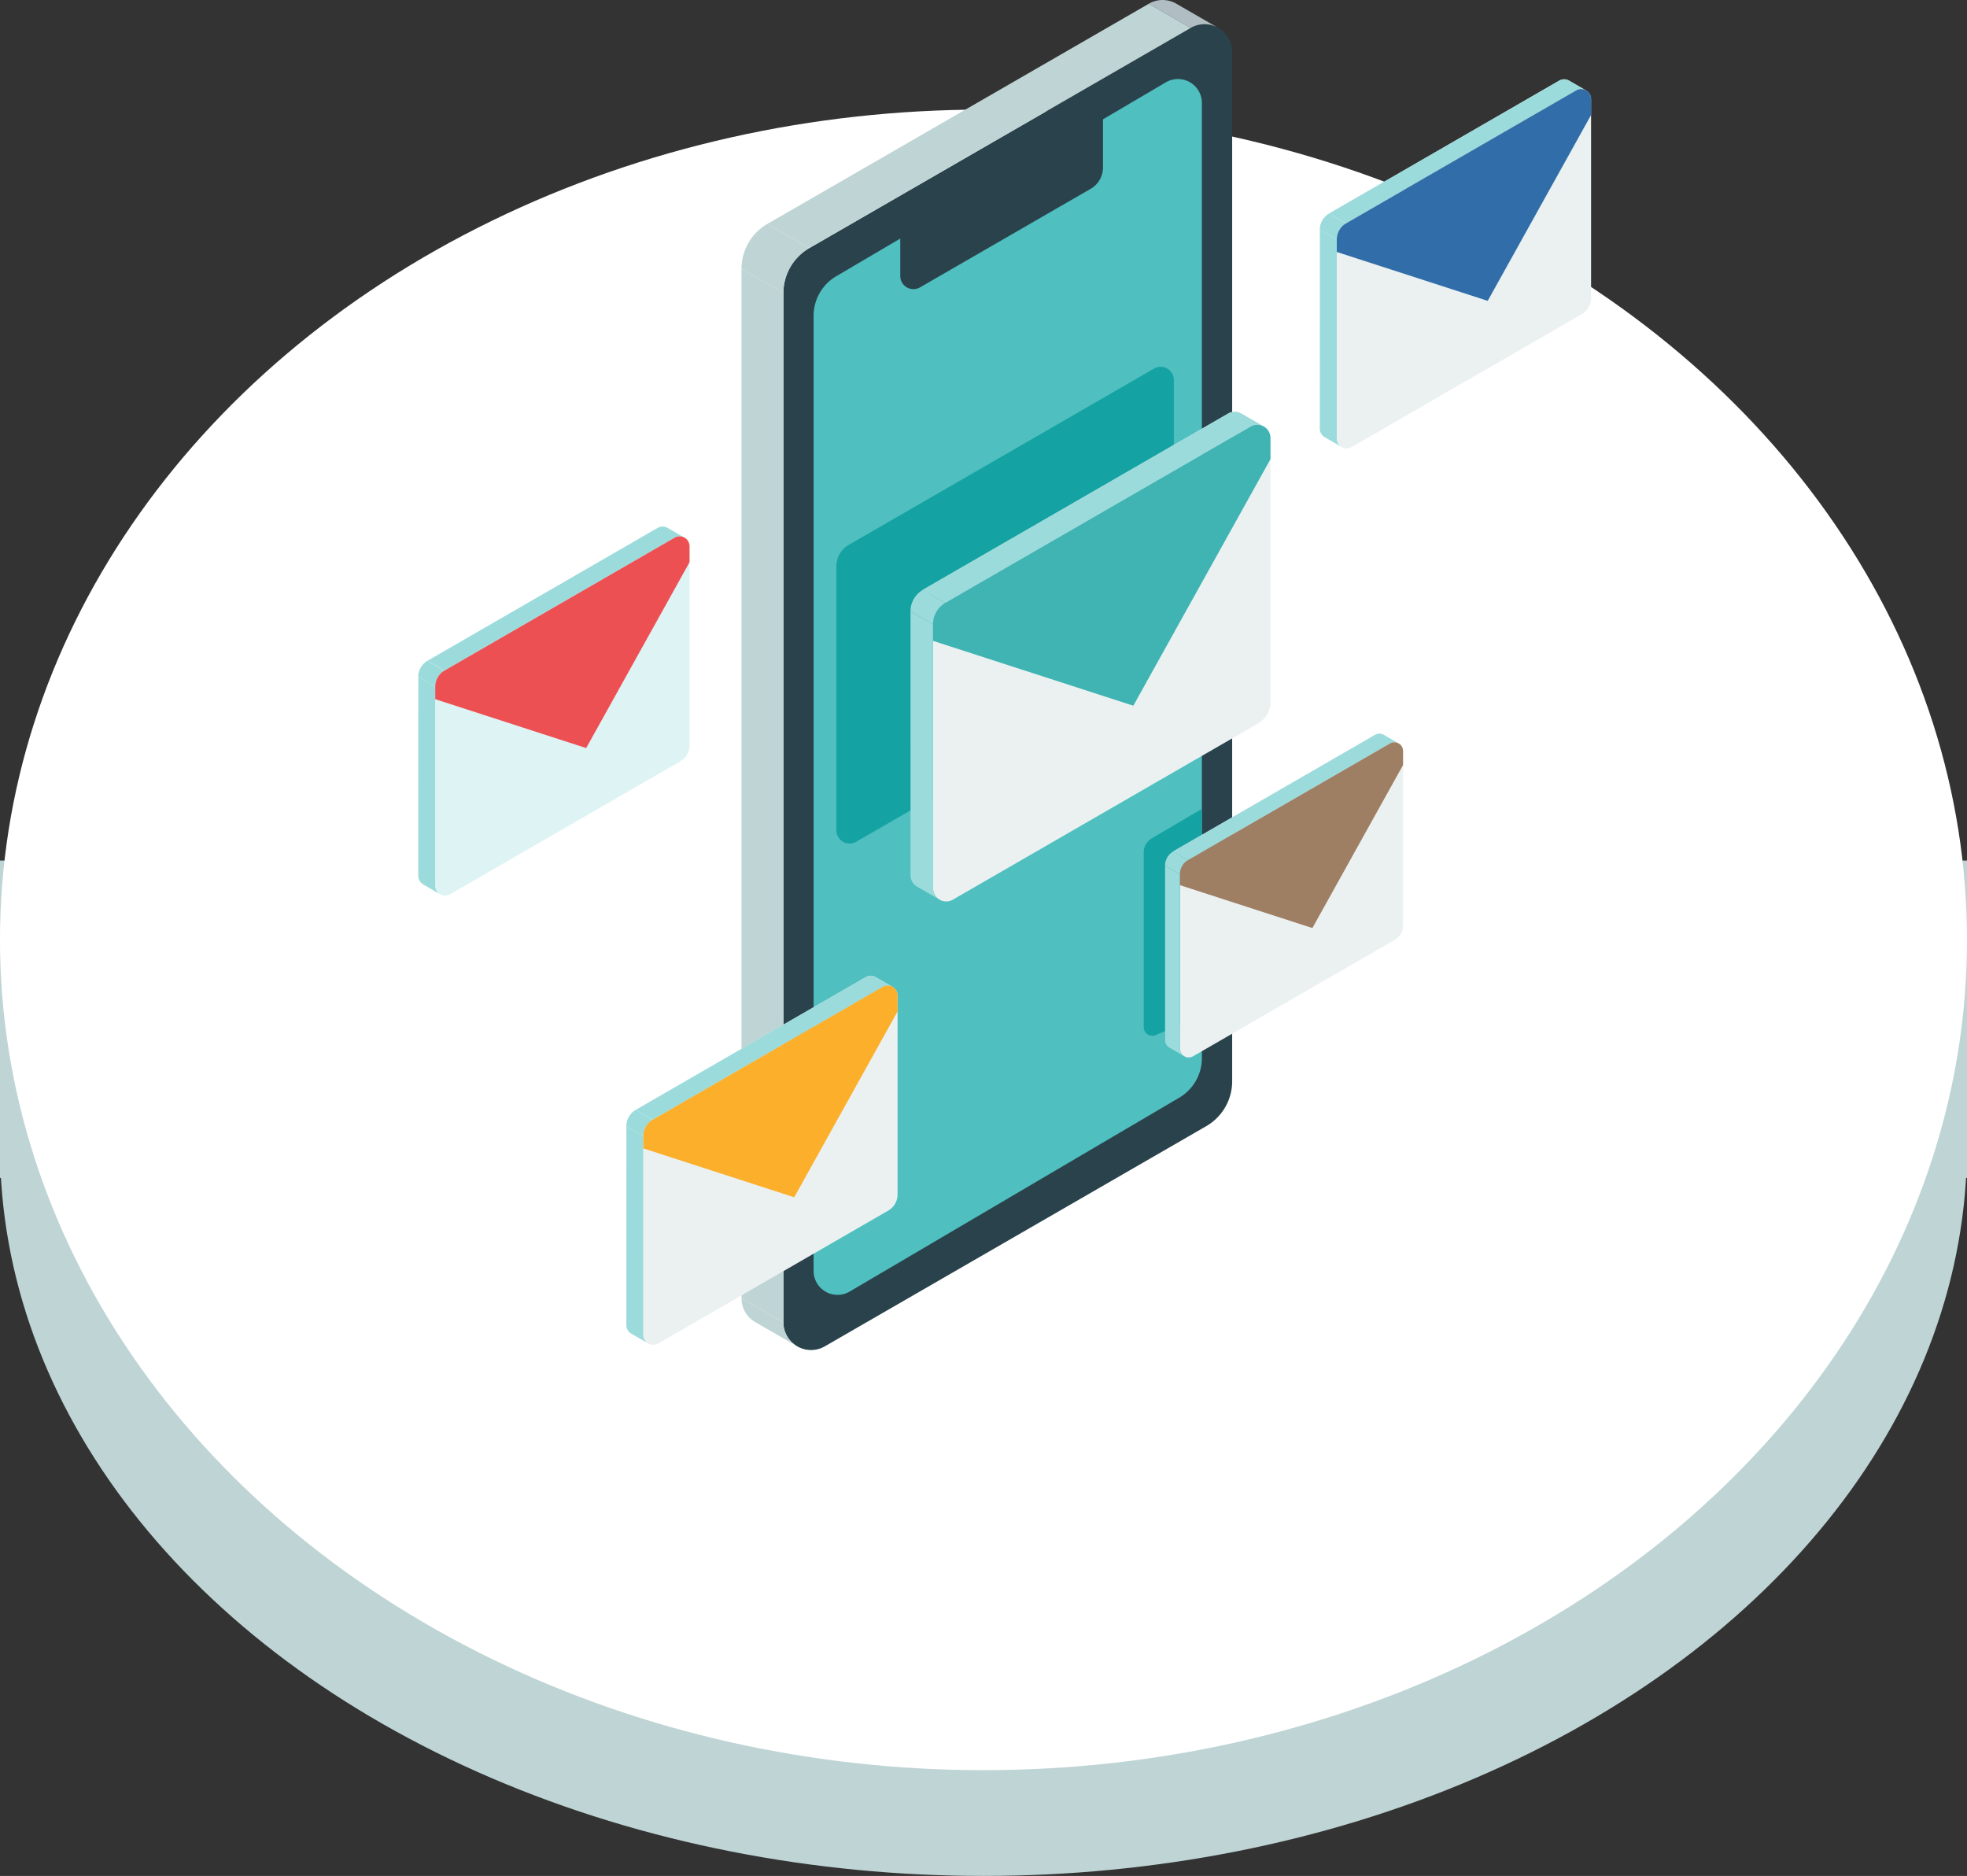 <svg xmlns="http://www.w3.org/2000/svg" width="186" height="177.363" viewBox="0 0 186 177.363">
  <rect x="0" y="0" width="186" height="177.363" fill="#333333" stroke="none"/>
  <g id="グループ_19082" data-name="グループ 19082" transform="translate(11533 -1405.637)">
    <g id="グループ_19057" data-name="グループ 19057" transform="translate(-11742 -2065)">
      <ellipse id="楕円形_70" data-name="楕円形 70" cx="93" cy="69" rx="93" ry="69" transform="translate(209 3510)" fill="#bfd4d5"/>
      <rect id="長方形_118" data-name="長方形 118" width="186" height="30" transform="translate(209 3552)" fill="#bfd4d5"/>
      <ellipse id="楕円形_54" data-name="楕円形 54" cx="93" cy="78.5" rx="93" ry="78.5" transform="translate(209 3481)" fill="#fff"/>
    </g>
    <g id="グループ_19061" data-name="グループ 19061" transform="translate(-11493.451 1405.637)">
      <g id="グループ_18922" data-name="グループ 18922" transform="translate(30.567 0)">
        <g id="グループ_18921" data-name="グループ 18921">
          <path id="パス_54878" data-name="パス 54878" d="M2294.787,253.339l36.061-20.814a2.615,2.615,0,0,1,3.923,2.265v97.322a4.9,4.9,0,0,1-2.452,4.247l-36.061,20.814a2.615,2.615,0,0,1-3.923-2.265V257.586A4.9,4.9,0,0,1,2294.787,253.339Z" transform="translate(-2288.373 -229.884)" fill="#2a424b"/>
          <path id="パス_54879" data-name="パス 54879" d="M2301.856,225.127l-3.962-2.287a2.591,2.591,0,0,1,2.6-.006l3.967,2.29A2.591,2.591,0,0,0,2301.856,225.127Z" transform="translate(-2259.382 -222.486)" fill="#b0bec3"/>
          <path id="パス_54880" data-name="パス 54880" d="M2470.367,744.452a2.592,2.592,0,0,0,1.323,2.274l-3.968-2.291a2.581,2.581,0,0,1-1.317-2.271l3.962,2.287" transform="translate(-2466.405 -619.427)" fill="#bfd4d5"/>
          <path id="パス_54881" data-name="パス 54881" d="M2308.945,244.8l3.962,2.287,36.061-20.814-3.962-2.287Z" transform="translate(-2306.493 -223.631)" fill="#bfd4d5"/>
          <path id="パス_54882" data-name="パス 54882" d="M2472.009,330.095v97.322l3.962,2.287V332.382Z" transform="translate(-2472.009 -304.68)" fill="#bfd4d5"/>
          <path id="パス_54883" data-name="パス 54883" d="M2468.04,314.4a4.9,4.9,0,0,0-2.452,4.247l-3.962-2.287a4.9,4.9,0,0,1,2.452-4.247Z" transform="translate(-2461.626 -290.945)" fill="#bfd4d5"/>
          <path id="パス_54884" data-name="パス 54884" d="M2306.553,272.75l31.2-18.351a2.263,2.263,0,0,1,3.395,2V346.65a4.34,4.34,0,0,1-2.122,3.744l-31.2,18.351a2.263,2.263,0,0,1-3.395-2V276.494A4.339,4.339,0,0,1,2306.553,272.75Z" transform="translate(-2297.613 -246.623)" fill="#4fbfc0"/>
          <path id="パス_54885" data-name="パス 54885" d="M2345.2,274.427l16.144-9.321a1.241,1.241,0,0,1,1.862,1.075v4.566a2.328,2.328,0,0,1-1.164,2.016l-16.144,9.321a1.242,1.242,0,0,1-1.862-1.075v-4.565A2.328,2.328,0,0,1,2345.2,274.427Z" transform="translate(-2329.023 -254.912)" fill="#2a424b"/>
        </g>
      </g>
      <g id="グループ_18942" data-name="グループ 18942" transform="translate(0 7.499)">
        <g id="グループ_18926" data-name="グループ 18926" transform="translate(39.541 27.183)">
          <path id="パス_54886" data-name="パス 54886" d="M1936.159-162.62a1.215,1.215,0,0,0-.324.038,1.261,1.261,0,0,0-.319.131l-28.864,16.665c-.045.026-.089.054-.133.082a2.339,2.339,0,0,0-.858,1.046c-.019.047-.037.094-.054.142a2.335,2.335,0,0,0-.125.756h0V-118.8a1.248,1.248,0,0,0,1.872,1.081l28.864-16.664a2.34,2.34,0,0,0,1.17-2.026v-24.959A1.249,1.249,0,0,0,1936.159-162.62Z" transform="translate(-1905.482 162.62)" fill="#15a2a2"/>
          <g id="グループ_18925" data-name="グループ 18925" transform="translate(7.008 4.25)">
            <path id="パス_54887" data-name="パス 54887" d="M1962.526-112.292l28.864-16.664a1.248,1.248,0,0,1,1.872,1.081v24.959a2.339,2.339,0,0,1-1.17,2.026l-28.864,16.665a1.248,1.248,0,0,1-1.872-1.081v-24.959A2.34,2.34,0,0,1,1962.526-112.292Z" transform="translate(-1959.224 130.355)" fill="#ebf1f1"/>
            <path id="パス_54888" data-name="パス 54888" d="M2134.061-135.242l-2.129-1.229a1.236,1.236,0,0,1,1.243,0l2.132,1.231A1.236,1.236,0,0,0,2134.061-135.242Z" transform="translate(-2101.896 136.641)" fill="#dee9e9"/>
            <path id="パス_54889" data-name="パス 54889" d="M1955.492-118.943l2.129,1.229,28.864-16.665-2.129-1.229Z" transform="translate(-1954.319 135.776)" fill="#dee9e9"/>
            <g id="グループ_18923" data-name="グループ 18923" transform="translate(0)">
              <path id="パス_54890" data-name="パス 54890" d="M1985.6-136.474a1.236,1.236,0,0,0-1.243,0l-28.864,16.664,2.129,1.229,28.864-16.664a1.235,1.235,0,0,1,1.245,0Z" transform="translate(-1954.319 136.641)" fill="#9cdbdc"/>
              <path id="パス_54891" data-name="パス 54891" d="M1948.341,3.606a1.231,1.231,0,0,0,.628,1.083l2.132,1.231a1.237,1.237,0,0,1-.632-1.085V-20.124l-2.129-1.229Z" transform="translate(-1948.338 40.213)" fill="#9cdbdc"/>
              <path id="パス_54892" data-name="パス 54892" d="M1948.323-31.715l2.132,1.231a2.276,2.276,0,0,1,1.17-2L1949.5-33.74A2.34,2.34,0,0,0,1948.323-31.715Z" transform="translate(-1948.323 50.573)" fill="#9cdbdc"/>
            </g>
            <g id="グループ_18924" data-name="グループ 18924" transform="translate(2.132 1.229)">
              <path id="パス_54893" data-name="パス 54893" d="M1961.356-108.695v-1.571a2.34,2.34,0,0,1,1.17-2.026l28.864-16.664a1.248,1.248,0,0,1,1.872,1.081v2l-12.968,23.312Z" transform="translate(-1961.356 129.125)" fill="#40b3b3"/>
            </g>
          </g>
        </g>
        <g id="グループ_18930" data-name="グループ 18930" transform="translate(85.25 0)">
          <g id="グループ_18929" data-name="グループ 18929" transform="translate(0)">
            <path id="パス_54895" data-name="パス 54895" d="M2183.651-316.913l21.753-12.559a.941.941,0,0,1,1.411.814v18.811a1.763,1.763,0,0,1-.882,1.527l-21.753,12.559a.94.94,0,0,1-1.41-.814v-18.81A1.763,1.763,0,0,1,2183.651-316.913Z" transform="translate(-2181.162 330.526)" fill="#ebf1f1"/>
            <path id="パス_54896" data-name="パス 54896" d="M2296.334-333.477l-1.6-.926a.932.932,0,0,1,.937,0l1.606.927A.932.932,0,0,0,2296.334-333.477Z" transform="translate(-2272.092 334.531)" fill="#dee9e9"/>
            <path id="パス_54897" data-name="パス 54897" d="M2178.92-321.294l1.6.926,21.753-12.559-1.6-.927Z" transform="translate(-2178.036 333.981)" fill="#dee9e9"/>
            <g id="グループ_18927" data-name="グループ 18927">
              <path id="パス_54898" data-name="パス 54898" d="M2201.609-334.406a.932.932,0,0,0-.937,0l-21.753,12.559,1.6.927,21.753-12.559a.932.932,0,0,1,.938,0Z" transform="translate(-2178.036 334.531)" fill="#9cdbdc"/>
              <path id="パス_54899" data-name="パス 54899" d="M2174.226-240.05a.927.927,0,0,0,.474.816l1.607.928a.932.932,0,0,1-.476-.818v-18.81l-1.6-.927Z" transform="translate(-2174.224 273.074)" fill="#9cdbdc"/>
              <path id="パス_54900" data-name="パス 54900" d="M2174.214-265.465l1.607.928a1.715,1.715,0,0,1,.882-1.51l-1.6-.944A1.764,1.764,0,0,0,2174.214-265.465Z" transform="translate(-2174.214 279.677)" fill="#9cdbdc"/>
            </g>
            <g id="グループ_18928" data-name="グループ 18928" transform="translate(1.607 0.926)">
              <path id="パス_54901" data-name="パス 54901" d="M2182.769-314.2v-1.184a1.763,1.763,0,0,1,.882-1.527l21.753-12.559a.941.941,0,0,1,1.411.814v1.508l-9.773,17.569Z" transform="translate(-2182.769 329.599)" fill="#316ea9"/>
            </g>
          </g>
        </g>
        <g id="グループ_18934" data-name="グループ 18934" transform="translate(19.677 84.755)">
          <g id="グループ_18933" data-name="グループ 18933" transform="translate(0 0)">
            <path id="パス_54903" data-name="パス 54903" d="M1738.851,23.391,1760.6,10.832a.941.941,0,0,1,1.411.814v18.81a1.764,1.764,0,0,1-.882,1.527L1739.38,44.543a.94.94,0,0,1-1.411-.814V24.918A1.763,1.763,0,0,1,1738.851,23.391Z" transform="translate(-1736.363 -9.778)" fill="#ebf1f1"/>
            <path id="パス_54904" data-name="パス 54904" d="M1851.535,6.826l-1.6-.926a.931.931,0,0,1,.937,0l1.606.928A.932.932,0,0,0,1851.535,6.826Z" transform="translate(-1827.293 -5.772)" fill="#dee9e9"/>
            <path id="パス_54905" data-name="パス 54905" d="M1734.121,19.01l1.6.927,21.753-12.559-1.6-.926Z" transform="translate(-1733.237 -6.323)" fill="#dee9e9"/>
            <g id="グループ_18931" data-name="グループ 18931" transform="translate(0)">
              <path id="パス_54906" data-name="パス 54906" d="M1756.81,5.9a.931.931,0,0,0-.937,0l-21.753,12.559,1.6.927,21.753-12.559a.932.932,0,0,1,.938,0Z" transform="translate(-1733.237 -5.772)" fill="#9cdbdc"/>
              <path id="パス_54907" data-name="パス 54907" d="M1729.427,100.253a.928.928,0,0,0,.474.817l1.607.928a.932.932,0,0,1-.476-.818V82.37l-1.6-.927Z" transform="translate(-1729.425 -67.229)" fill="#9cdbdc"/>
              <path id="パス_54908" data-name="パス 54908" d="M1729.415,74.839l1.607.928a1.715,1.715,0,0,1,.881-1.51l-1.6-.944A1.763,1.763,0,0,0,1729.415,74.839Z" transform="translate(-1729.415 -60.627)" fill="#9cdbdc"/>
            </g>
            <g id="グループ_18932" data-name="グループ 18932" transform="translate(1.607 0.927)">
              <path id="パス_54909" data-name="パス 54909" d="M1737.97,26.1V24.918a1.763,1.763,0,0,1,.881-1.527L1760.6,10.832a.941.941,0,0,1,1.411.814v1.508l-9.773,17.569Z" transform="translate(-1737.97 -10.705)" fill="#fcaf2b"/>
            </g>
          </g>
        </g>
        <g id="グループ_18937" data-name="グループ 18937" transform="translate(0 42.284)">
          <path id="パス_54911" data-name="パス 54911" d="M1823.638-212.5l21.753-12.559a.94.94,0,0,1,1.411.814v18.811a1.764,1.764,0,0,1-.882,1.527l-21.753,12.559a.94.94,0,0,1-1.411-.814v-18.81A1.763,1.763,0,0,1,1823.638-212.5Z" transform="translate(-1821.149 226.109)" fill="#def3f3"/>
          <g id="グループ_18935" data-name="グループ 18935" transform="translate(0)">
            <path id="パス_54912" data-name="パス 54912" d="M1841.6-229.989a.932.932,0,0,0-.937,0l-21.753,12.559,1.6.926,21.753-12.559a.932.932,0,0,1,.939,0Z" transform="translate(-1818.023 230.114)" fill="#9cdbdc"/>
            <path id="パス_54913" data-name="パス 54913" d="M1814.213-135.633a.928.928,0,0,0,.474.816l1.607.928a.932.932,0,0,1-.476-.818v-18.81l-1.6-.926Z" transform="translate(-1814.211 168.657)" fill="#9cdbdc"/>
            <path id="パス_54914" data-name="パス 54914" d="M1814.2-161.047l1.607.928a1.715,1.715,0,0,1,.881-1.51l-1.6-.944A1.763,1.763,0,0,0,1814.2-161.047Z" transform="translate(-1814.202 175.259)" fill="#9cdbdc"/>
          </g>
          <g id="グループ_18936" data-name="グループ 18936" transform="translate(1.607 0.926)">
            <path id="パス_54915" data-name="パス 54915" d="M1822.756-209.785v-1.184a1.763,1.763,0,0,1,.882-1.527l21.753-12.559a.94.94,0,0,1,1.411.814v1.508l-9.773,17.569Z" transform="translate(-1822.756 225.182)" fill="#ed5053"/>
          </g>
        </g>
        <g id="グループ_18941" data-name="グループ 18941" transform="translate(68.599 61.87)">
          <path id="パス_54916" data-name="パス 54916" d="M2191.833-130.218a1.547,1.547,0,0,0-.773,1.34v1.039h0v15.464a.825.825,0,0,0,1.237.715l4.247-1.76v-19.572Z" transform="translate(-2191.059 140.107)" fill="#15a2a2"/>
          <g id="グループ_18940" data-name="グループ 18940" transform="translate(2.021 0)">
            <path id="パス_54917" data-name="パス 54917" d="M2219.986-157.729l19.084-11.018a.825.825,0,0,1,1.238.715v16.5a1.547,1.547,0,0,1-.773,1.34l-19.083,11.018a.825.825,0,0,1-1.238-.715v-16.5A1.547,1.547,0,0,1,2219.986-157.729Z" transform="translate(-2217.802 169.672)" fill="#ebf1f1"/>
            <path id="パス_54918" data-name="パス 54918" d="M2332.581-172.867l-1.408-.813a.817.817,0,0,1,.822,0l1.409.814A.817.817,0,0,0,2332.581-172.867Z" transform="translate(-2311.313 173.792)" fill="#dee9e9"/>
            <path id="パス_54919" data-name="パス 54919" d="M2215.363-162.1l1.408.813,19.084-11.018-1.407-.813Z" transform="translate(-2214.587 173.225)" fill="#dee9e9"/>
            <g id="グループ_18938" data-name="グループ 18938" transform="translate(0)">
              <path id="パス_54920" data-name="パス 54920" d="M2235.269-173.682a.817.817,0,0,0-.822,0l-19.083,11.018,1.408.813,19.083-11.018a.818.818,0,0,1,.823,0Z" transform="translate(-2214.588 173.792)" fill="#9cdbdc"/>
              <path id="パス_54921" data-name="パス 54921" d="M2210.67-81.619a.814.814,0,0,0,.415.716l1.41.814a.817.817,0,0,1-.418-.717v-16.5l-1.407-.813Z" transform="translate(-2210.667 110.59)" fill="#9cdbdc"/>
              <path id="パス_54922" data-name="パス 54922" d="M2210.658-104.912l1.41.814a1.5,1.5,0,0,1,.773-1.325l-1.408-.828A1.548,1.548,0,0,0,2210.658-104.912Z" transform="translate(-2210.658 117.381)" fill="#9cdbdc"/>
            </g>
            <g id="グループ_18939" data-name="グループ 18939" transform="translate(1.41 0.813)">
              <path id="パス_54923" data-name="パス 54923" d="M2219.213-155.351v-1.039a1.546,1.546,0,0,1,.773-1.34l19.084-11.018a.825.825,0,0,1,1.237.715v1.323l-8.574,15.413Z" transform="translate(-2219.213 168.859)" fill="#9e7f64"/>
            </g>
          </g>
        </g>
      </g>
    </g>
  </g>
</svg>
